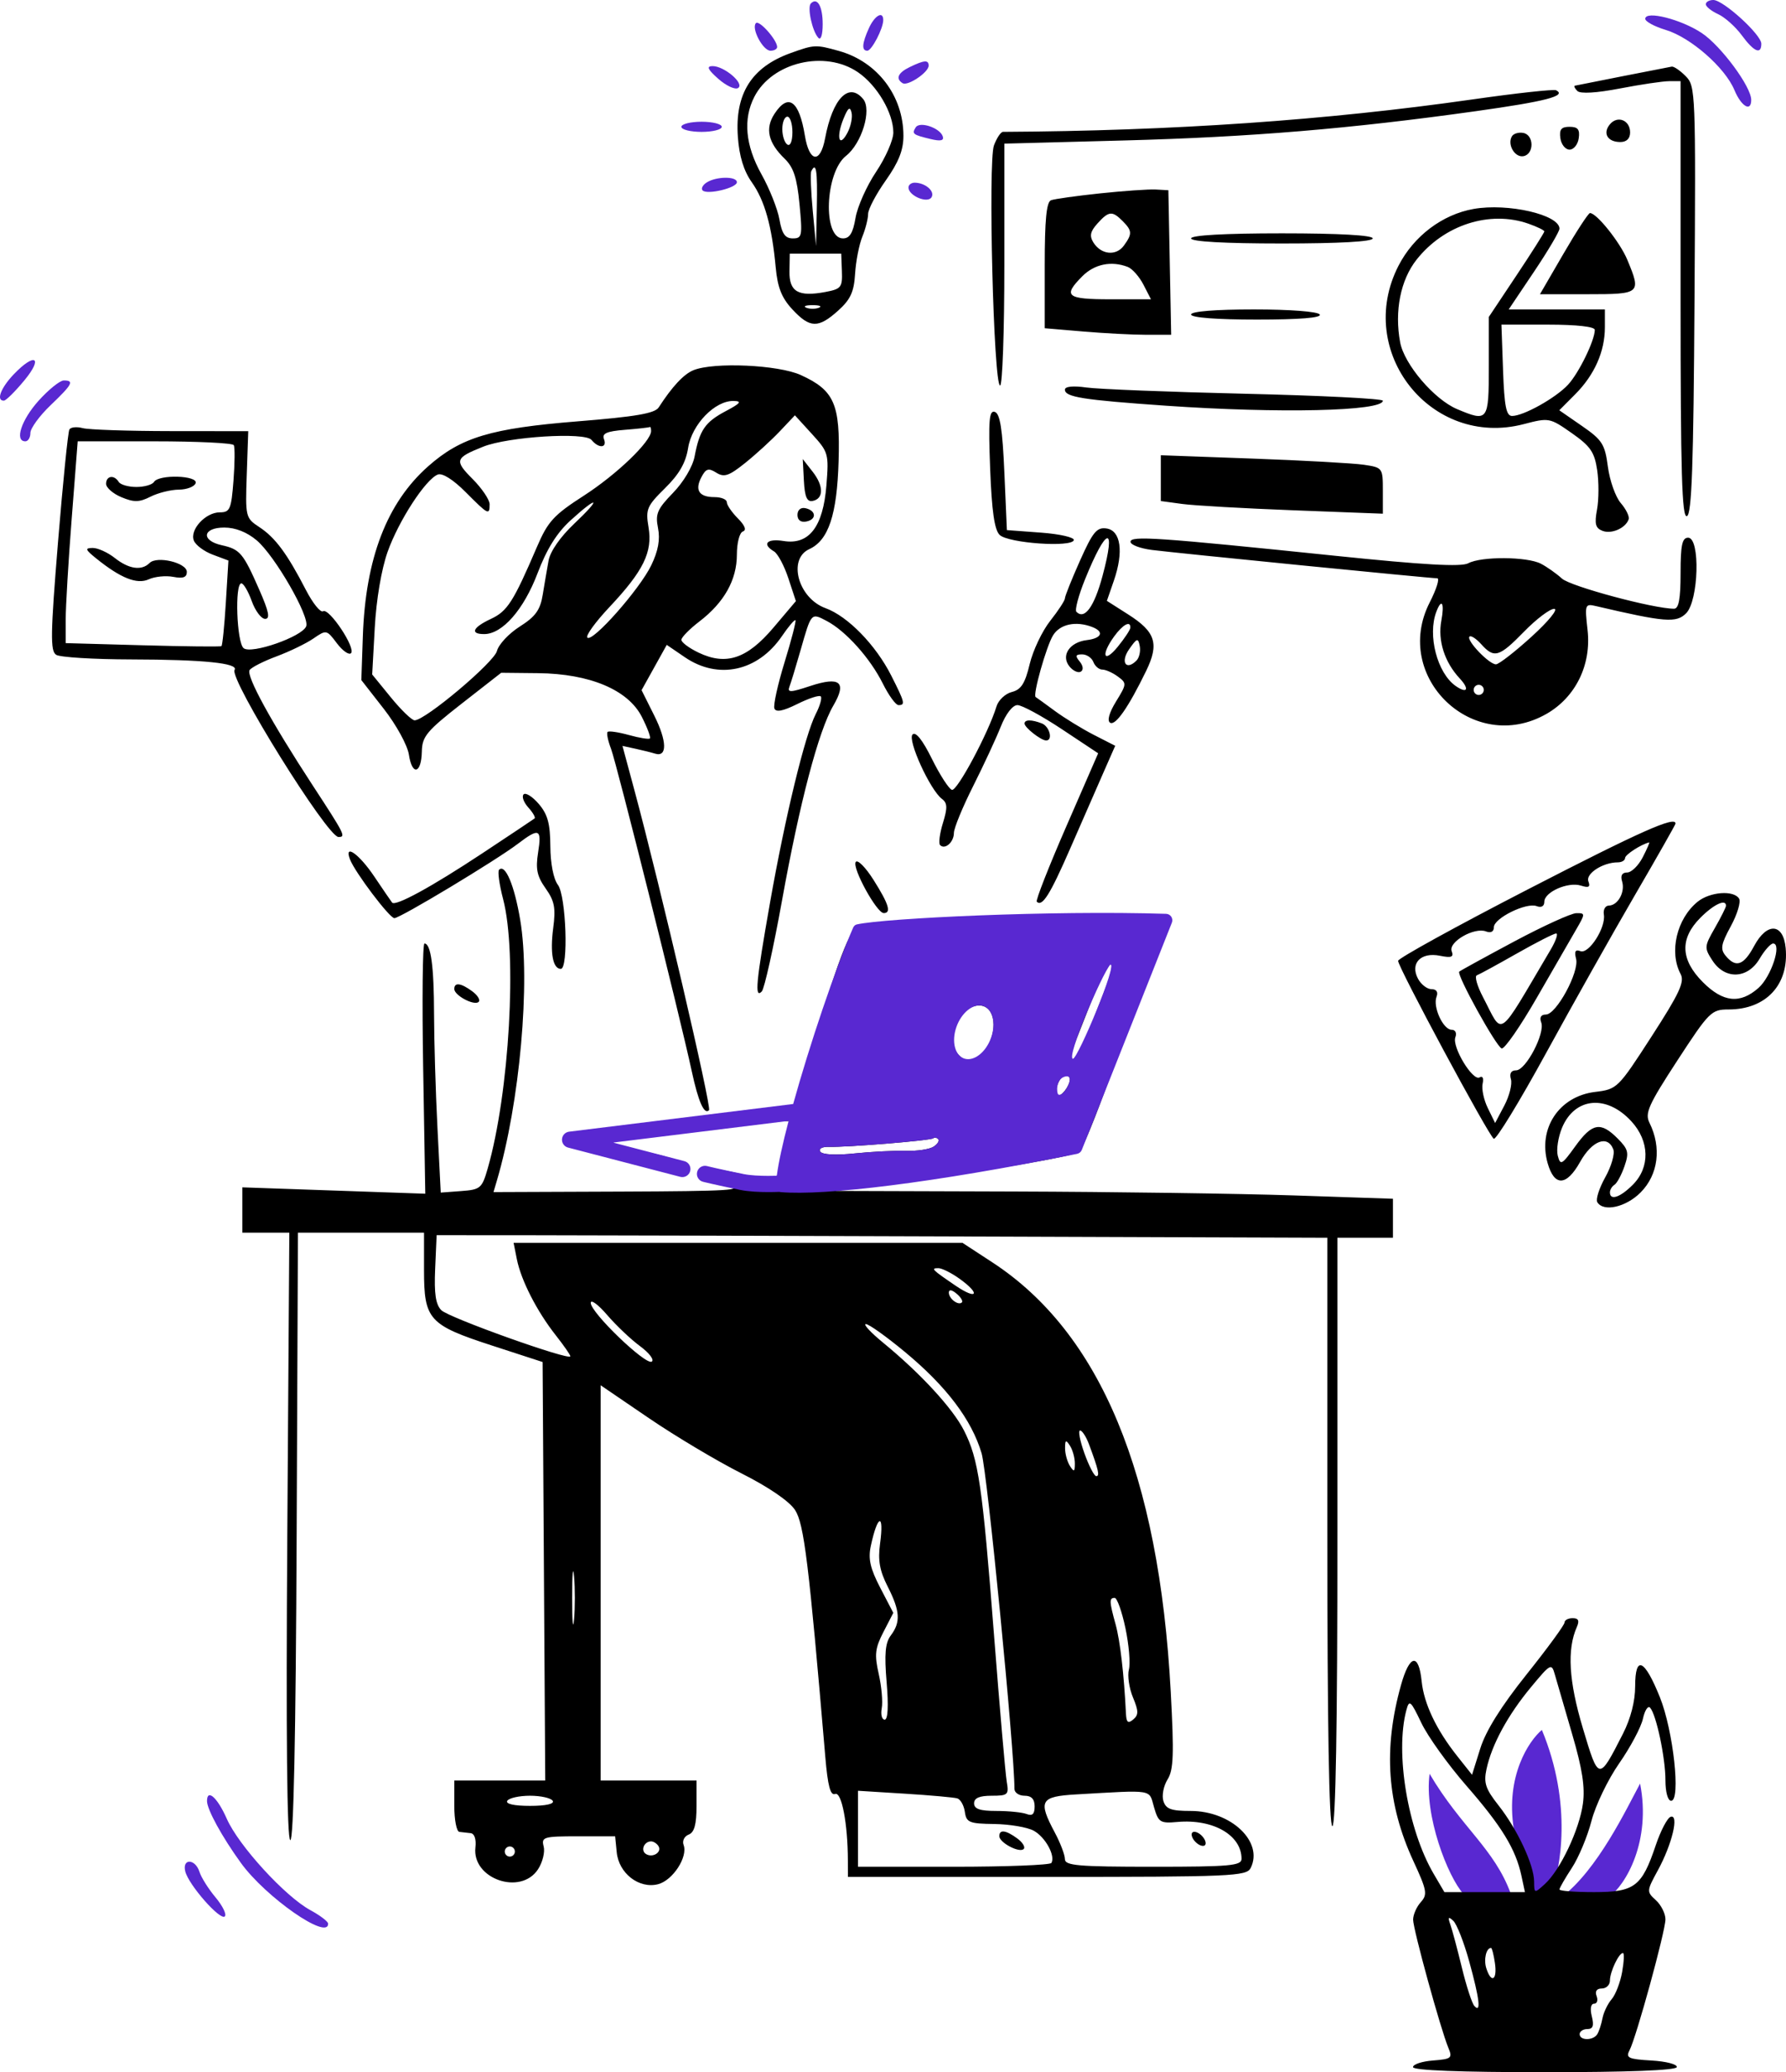 <svg width="551" height="639" viewBox="0 0 551 639" fill="none" xmlns="http://www.w3.org/2000/svg">
<path d="M441.045 546.989C439.313 559.824 446.658 578.743 451.529 584.09H466.14C461.068 570.052 450.786 563.534 441.045 546.989Z" fill="#5928D1"/>
<path d="M467.026 564.036C464.428 547.591 471.716 536.795 475.684 533.453C485.209 556.315 481.457 576.737 478.39 584.09H472.979L467.026 564.036Z" fill="#5928D1"/>
<path d="M505.984 549.998C509.447 567.646 501.655 581.249 496.243 585.093H481.632C492.888 576.67 501.835 557.685 505.984 549.998Z" fill="#5928D1"/>
<path fill-rule="evenodd" clip-rule="evenodd" d="M243.974 16.345C231.865 20.684 226.68 28.889 227.639 42.197C228.072 48.214 229.45 52.698 231.946 56.219C235.926 61.84 238.129 69.686 239.32 82.504C239.893 88.675 241.164 91.869 244.455 95.409C249.865 101.226 252.439 101.298 258.567 95.797C262.381 92.371 263.463 90.029 263.802 84.456C264.039 80.592 265.038 75.449 266.026 73.027C267.013 70.606 267.819 67.435 267.819 65.984C267.819 64.53 270.271 59.877 273.268 55.642C277.229 50.045 278.717 46.293 278.717 41.91C278.717 29.582 270.701 19.028 258.819 15.711C251.652 13.712 251.276 13.728 243.974 16.345ZM264.707 22.291C270.625 26.35 275.603 34.844 275.603 40.88C275.603 43.174 273.218 48.611 270.302 52.964C267.386 57.318 264.522 63.725 263.938 67.201C263.155 71.853 262.135 73.52 260.067 73.52C253.757 73.52 254.506 53.197 261.005 48.062C265.881 44.208 269.018 33.84 266.303 30.553C261.867 25.183 256.846 30.364 254.545 42.681C253.075 50.558 249.675 50.102 248.319 41.844C246.537 30.986 243.183 28.587 238.923 35.119C235.979 39.634 236.973 44.001 242.062 48.932C244.821 51.603 245.878 54.835 246.656 62.961C247.597 72.788 247.452 73.52 244.58 73.52C242.235 73.52 241.245 72.111 240.459 67.654C239.889 64.429 237.406 58.183 234.939 53.776C229.937 44.841 229.188 36.718 232.732 29.834C238.224 19.161 254.533 15.314 264.707 22.291ZM500.572 23.505C492.865 25.02 486.245 26.334 485.859 26.427C485.475 26.517 485.825 27.253 486.638 28.06C487.559 28.973 492.52 28.679 499.793 27.279C506.215 26.043 513.045 25.031 514.973 25.03L518.476 25.028V92.421C518.476 145.64 518.885 159.678 520.422 159.163C521.929 158.66 522.46 143.64 522.774 92.57C523.17 28.311 523.1 26.546 520.05 23.481C518.328 21.751 516.394 20.429 515.751 20.543C515.108 20.658 508.278 21.99 500.572 23.505ZM454.264 30.661C409.185 37.099 361.859 40.369 309.427 40.664C308.763 40.668 307.516 42.534 306.654 44.81C304.779 49.764 306.54 118.884 308.541 118.884C309.263 118.884 309.855 102.101 309.855 81.589V44.294L346.83 43.314C385.701 42.285 416.609 39.71 455.422 34.267C476.98 31.244 483.42 29.564 480.079 27.834C479.362 27.464 467.745 28.735 454.264 30.661ZM261.43 40.976C258.855 45.809 257.896 42.319 260.229 36.605C261.618 33.203 262.239 32.732 262.714 34.723C263.061 36.183 262.484 38.997 261.43 40.976ZM244.466 40.763C244.466 43.555 243.817 45.146 242.909 44.581C242.053 44.05 241.352 41.897 241.352 39.796C241.352 37.696 242.053 35.978 242.909 35.978C243.765 35.978 244.466 38.132 244.466 40.763ZM496.659 38.349C494.372 41.117 495.96 43.799 499.885 43.799C501.812 43.799 502.907 42.726 502.907 40.838C502.907 37.053 499.012 35.501 496.659 38.349ZM481.391 42.626C481.665 44.561 482.94 46.146 484.225 46.146C485.509 46.146 486.784 44.561 487.058 42.626C487.439 39.917 486.787 39.106 484.225 39.106C481.662 39.106 481.01 39.917 481.391 42.626ZM466.461 42.007C464.915 44.52 467.322 48.678 470.02 48.156C473.336 47.514 473.295 41.641 469.968 40.996C468.55 40.722 466.971 41.178 466.461 42.007ZM252.006 63.744L251.76 75.867L250.735 64.917C250.172 58.894 249.973 53.44 250.293 52.794C251.796 49.772 252.232 52.556 252.006 63.744ZM339.435 59.626C332.157 60.395 325.327 61.349 324.256 61.748C322.842 62.273 322.31 67.776 322.31 81.845V101.219L334.221 102.229C340.773 102.786 349.549 103.241 353.724 103.241H361.317L360.884 80.95L360.453 58.66L356.561 58.444C354.42 58.327 346.714 58.858 339.435 59.626ZM454.644 64.429C444.966 66.135 436.126 72.823 431.431 81.987C417.888 108.431 441.484 138.243 470.063 130.796C477.874 128.76 478.108 128.803 484.878 133.539C490.667 137.586 491.915 139.401 492.747 144.968C493.29 148.608 493.27 154.075 492.702 157.117C491.875 161.546 492.211 162.858 494.386 163.698C497.198 164.782 501.554 162.849 502.462 160.114C502.747 159.256 501.652 157.016 500.028 155.135C498.406 153.255 496.617 148.22 496.052 143.946C495.13 136.96 494.319 135.685 488.042 131.346L481.058 126.517L485.978 121.574C491.92 115.603 495.123 108.38 495.123 100.945V95.42H480.286H465.447L473.28 83.758C477.586 77.345 481.111 71.386 481.111 70.517C481.111 66.22 465.22 62.564 454.644 64.429ZM346.331 68.156C349.306 71.147 349.357 72.123 346.728 75.738C344.332 79.029 339.698 78.56 337.332 74.786C336.062 72.758 336.353 71.385 338.574 68.92C342.057 65.053 343.134 64.947 346.331 68.156ZM482.364 78.213L475.095 90.727H489.779C506.172 90.727 506.382 90.546 502.046 80.118C499.806 74.728 492.593 65.699 490.528 65.699C490.035 65.699 486.361 71.33 482.364 78.213ZM471.538 68.981C474.234 69.925 476.44 70.999 476.44 71.368C476.44 71.735 472.587 77.82 467.877 84.888L459.315 97.738V113.004C459.315 129.852 459.075 130.175 449.534 126.162C442.475 123.193 433.232 112.365 431.965 105.583C430.165 95.938 432.075 86.325 437.042 80.051C445.535 69.32 459.609 64.803 471.538 68.981ZM367.459 73.52C367.459 74.506 377.839 75.085 395.483 75.085C413.127 75.085 423.506 74.506 423.506 73.52C423.506 72.535 413.127 71.956 395.483 71.956C377.839 71.956 367.459 72.535 367.459 73.52ZM259.733 83.627C259.918 88.595 259.502 89.122 254.671 90.032C246.291 91.611 243.454 89.987 243.56 83.672L243.652 78.213H251.592H259.53L259.733 83.627ZM347.928 82.313C349.315 82.848 351.492 85.312 352.767 87.788L355.083 92.291H342.589C329 92.291 327.81 91.315 333.916 85.182C337.65 81.429 342.867 80.362 347.928 82.313ZM252.64 94.891C251.57 95.326 249.818 95.326 248.747 94.891C247.678 94.458 248.553 94.103 250.693 94.103C252.834 94.103 253.711 94.458 252.64 94.891ZM367.459 96.984C367.459 97.948 375.274 98.548 387.79 98.548C400.947 98.548 407.782 97.996 407.159 96.984C406.602 96.077 398.061 95.42 386.828 95.42C374.954 95.42 367.459 96.025 367.459 96.984ZM492.009 101.727C492.009 104.97 487.1 115.028 483.761 118.624C479.951 122.729 470.03 128.269 466.493 128.269C464.689 128.269 464.1 125.302 463.706 114.188L463.207 100.105L477.608 100.109C486.466 100.111 492.009 100.734 492.009 101.727ZM213.933 114.16C210.945 115.374 207.397 119.173 203.209 125.643C202.022 127.478 196.099 128.495 178.299 129.924C151.438 132.081 142.204 134.853 132.089 143.799C119.356 155.062 112.768 172.18 111.943 196.16L111.478 209.717L118.421 218.613C122.264 223.534 125.712 229.823 126.144 232.69C127.138 239.311 130.003 238.632 130.142 231.74C130.237 227.093 131.638 225.41 142.435 216.978L154.622 207.465L166.015 207.582C181.961 207.748 193.782 212.727 198.014 221.061C199.706 224.393 200.827 227.385 200.506 227.709C200.184 228.033 197.266 227.561 194.023 226.661C190.78 225.762 187.822 225.332 187.45 225.704C187.078 226.078 187.554 228.418 188.509 230.902C190.223 235.373 209.718 313.201 213.411 330.323C215.447 339.762 217.255 343.841 218.742 342.349C219.604 341.481 203.614 272.937 195.72 243.668L192.037 230.013L196.066 230.893C198.281 231.376 200.998 232.053 202.1 232.397C205.896 233.58 205.796 228.557 201.867 220.7L197.931 212.825L201.815 205.842L205.7 198.861L211.287 202.672C221.602 209.705 233.822 207.038 241.259 196.132C243.27 193.183 245.134 190.99 245.402 191.257C245.668 191.526 244.162 197.349 242.054 204.198C239.946 211.047 238.53 217.465 238.905 218.461C239.378 219.716 241.55 219.297 245.984 217.093C249.501 215.344 252.753 214.286 253.208 214.745C253.664 215.203 252.976 217.639 251.679 220.16C248.35 226.625 242.235 251.838 237.555 278.376C233.221 302.96 232.747 308.061 235.017 305.735C235.814 304.918 238.626 292.282 241.267 277.656C246.72 247.441 252.535 225.368 257.088 217.593C261.347 210.319 259.177 208.494 249.913 211.558C243.812 213.576 242.845 213.6 243.565 211.716C244.03 210.495 245.562 205.473 246.965 200.558C250.318 188.822 250.212 188.941 255.064 191.494C260.958 194.597 268.454 202.961 272.354 210.784C274.176 214.441 276.354 217.432 277.191 217.432C279.357 217.432 279.167 216.655 274.987 208.386C270.179 198.882 261.56 190.033 254.67 187.53C246.253 184.472 242.939 172.417 249.669 169.337C255.604 166.62 258.226 158.75 258.718 142.187C259.239 124.575 257.393 120.368 247.069 115.658C240.135 112.495 220.249 111.596 213.933 114.16ZM328.537 120.16C328.537 122.444 334.092 123.326 359.675 125.105C394.717 127.54 426.62 126.807 426.62 123.564C426.62 122.935 407.53 121.973 384.195 121.424C360.861 120.877 338.794 120.007 335.154 119.492C331.065 118.913 328.537 119.168 328.537 120.16ZM223.886 126.786C217.515 130.167 215.833 132.615 214.294 140.75C213.697 143.904 210.894 148.631 207.632 151.988C202.762 156.998 202.136 158.467 203.006 162.841C203.707 166.361 203.073 169.849 200.92 174.32C197.369 181.687 182.769 198.2 181.199 196.621C180.622 196.042 183.675 191.824 187.981 187.247C198.512 176.059 201.367 170.246 200.081 162.603C199.145 157.039 199.556 156.066 205.17 150.537C209.555 146.219 211.565 142.714 212.298 138.104C213.447 130.882 220.565 123.528 226.293 123.645C228.995 123.7 228.511 124.334 223.886 126.786ZM305.472 144.542C305.969 157.585 306.802 163.395 308.399 164.95C311.019 167.498 330.661 168.884 331.285 166.562C331.512 165.719 326.958 164.677 321.165 164.247L310.633 163.465L309.855 145.601C309.275 132.329 308.523 127.554 306.926 127.024C305.154 126.434 304.899 129.513 305.472 144.542ZM254.955 149.689C253.933 162.472 249.594 168.102 241.741 166.828C236.594 165.995 234.964 167.765 238.788 170.035C239.948 170.723 241.941 174.454 243.219 178.326L245.54 185.365L238.623 193.535C230.468 203.164 224.004 205.318 215.491 201.239C212.589 199.85 210.215 198.079 210.215 197.308C210.215 196.535 212.726 193.979 215.796 191.626C223.431 185.775 227.328 178.818 227.334 171.025C227.337 167.39 228.158 164.235 229.19 163.889C230.379 163.49 229.824 162.049 227.633 159.849C225.759 157.965 224.227 155.722 224.227 154.862C224.227 154.001 222.517 153.297 220.426 153.297C215.653 153.297 214.259 151.139 216.417 147.089C217.803 144.486 218.591 144.258 220.987 145.761C223.403 147.277 224.877 146.781 229.894 142.761C233.199 140.112 238.003 135.723 240.571 133.007L245.238 128.071L250.499 133.838C255.588 139.419 255.733 139.934 254.955 149.689ZM21.41 132.435C20.983 133.154 19.404 148.775 17.9 167.147C15.574 195.578 15.49 200.756 17.332 201.929C18.523 202.686 28.956 203.324 40.516 203.347C62.746 203.391 73.652 204.497 72.372 206.578C70.66 209.362 100.983 258.103 104.427 258.103C106.767 258.103 106.43 257.432 96.434 242.136C83.638 222.555 75.905 208.428 77.004 206.642C77.504 205.828 81.234 203.928 85.291 202.415C89.35 200.903 94.484 198.417 96.701 196.889C100.67 194.156 100.782 194.179 103.916 198.342C105.666 200.668 107.632 202.059 108.286 201.43C109.874 199.903 101.515 187.351 99.674 188.495C98.88 188.988 96.49 186.022 94.363 181.903C88.595 170.739 84.933 165.793 80.057 162.578C75.74 159.733 75.676 159.468 76.127 146.324L76.588 132.962L52.714 132.94C39.583 132.929 27.341 132.516 25.512 132.022C23.681 131.529 21.836 131.714 21.41 132.435ZM200.873 132.907C200.873 136.122 190.274 146.307 180.13 152.841C170.832 158.829 169.028 160.796 165.671 168.613C158.386 185.581 156.537 188.478 151.477 190.84C145.816 193.482 144.899 195.532 149.377 195.532C154.967 195.532 161.556 188.033 165.824 176.814C168.688 169.283 171.805 164.297 176.069 160.426C184.733 152.562 185.641 153.484 177.137 161.51C172.892 165.517 169.755 170.022 169.241 172.851C168.772 175.432 167.958 180.196 167.43 183.438C166.671 188.104 165.195 190.142 160.348 193.216C156.981 195.351 153.815 198.741 153.316 200.746C152.441 204.248 131.202 222.125 127.915 222.125C127.056 222.125 123.758 218.945 120.589 215.058L114.824 207.99L115.618 193.549C116.092 184.885 117.679 175.533 119.581 170.171C122.982 160.59 131.303 147.787 135.074 146.333C136.475 145.794 139.824 147.904 143.619 151.718C150.649 158.779 151.054 158.985 151.054 155.487C151.054 154.111 148.687 150.607 145.794 147.701C140.109 141.988 140.366 141.21 149.081 137.738C156.816 134.658 180.433 133.181 182.474 135.651C184.722 138.373 187.4 138.191 186.331 135.391C185.667 133.657 187.178 132.99 192.781 132.544C196.804 132.224 200.271 131.834 200.484 131.679C200.698 131.525 200.873 132.077 200.873 132.907ZM72.125 137.264C72.486 137.908 72.444 142.837 72.03 148.214C71.351 157.05 70.946 157.99 67.815 157.99C63.423 157.99 58.507 163.31 59.791 166.672C60.325 168.07 62.947 170.032 65.617 171.033L70.471 172.851L69.671 185.85C69.232 192.998 68.622 199.027 68.317 199.246C68.011 199.465 57.078 199.346 44.018 198.982L20.276 198.32L20.27 191.06C20.265 187.067 21.097 173.065 22.118 159.946L23.972 136.091H47.721C60.783 136.091 71.765 136.619 72.125 137.264ZM358.118 147.446V154.507L364.734 155.404C368.374 155.899 383.787 156.776 398.986 157.355L426.62 158.408V151.297C426.62 144.278 426.545 144.176 420.782 143.319C417.572 142.842 402.159 141.986 386.531 141.418L358.118 140.384V147.446ZM248.008 148.245C248.268 153.194 248.958 154.81 250.676 154.483C254.147 153.825 254.167 149.876 250.72 145.476L247.658 141.565L248.008 148.245ZM32.731 149.198C32.731 150.383 34.864 152.242 37.472 153.327C41.348 154.94 42.98 154.91 46.424 153.164C48.74 151.99 52.673 151.01 55.163 150.99C57.652 150.968 59.987 150.072 60.352 148.996C61.166 146.595 48.986 146.224 47.521 148.605C46.992 149.465 44.54 150.169 42.072 150.169C39.605 150.169 37.153 149.465 36.623 148.605C35.216 146.318 32.731 146.695 32.731 149.198ZM246.023 158.772C246.023 160.384 247.043 161.15 248.747 160.822C252.029 160.186 251.822 157.41 248.441 156.703C247.03 156.407 246.023 157.269 246.023 158.772ZM79.212 166.642C84.788 171.357 95.604 190.145 94.463 193.133C93.237 196.341 77.532 201.827 75.156 199.876C73.018 198.121 72.379 179.89 74.454 179.89C75.139 179.89 76.585 182.354 77.669 185.365C78.752 188.376 80.606 190.84 81.788 190.84C83.406 190.84 82.96 188.618 79.985 181.845C75.019 170.536 74.037 169.372 68.432 168.134C61.916 166.697 62.481 162.683 69.198 162.683C72.629 162.683 76.196 164.094 79.212 166.642ZM333.192 172.885C330.631 178.62 328.537 183.852 328.537 184.514C328.537 185.175 326.502 188.29 324.016 191.434C321.528 194.578 318.671 200.596 317.665 204.805C316.242 210.767 315.025 212.666 312.171 213.387C310.155 213.895 308.024 215.893 307.435 217.826C304.964 225.943 295.261 244.09 293.673 243.566C292.726 243.253 289.945 238.944 287.495 233.988C284.627 228.193 282.502 225.518 281.534 226.491C279.885 228.147 286.948 243.624 290.599 246.358C292.296 247.627 292.354 249.08 290.9 253.8C289.906 257.025 289.514 260.088 290.029 260.604C291.544 262.126 294.286 259.703 294.292 256.837C294.297 255.383 296.956 248.913 300.202 242.46C303.448 236.008 307.294 227.737 308.746 224.08C310.322 220.112 312.395 217.432 313.892 217.432C315.271 217.432 321.438 220.775 327.597 224.862L338.794 232.293L328.973 254.823C323.572 267.213 319.467 277.667 319.85 278.052C321.536 279.748 323.941 275.926 330.176 261.64C333.841 253.243 338.462 242.684 340.446 238.176L344.051 229.982L337.461 226.61C333.838 224.754 328.42 221.432 325.423 219.225C322.426 217.018 319.767 215.094 319.515 214.948C318.545 214.391 322.805 199.271 324.875 195.924C327.024 192.449 331.926 191.407 336.972 193.353C340.741 194.807 339.907 196.832 335.311 197.385C329.932 198.029 327.204 202.202 329.971 205.552C331.089 206.905 332.658 207.605 333.46 207.108C334.319 206.575 334.17 205.3 333.093 203.997C331.648 202.248 331.805 201.789 333.845 201.789C335.261 201.789 336.823 202.845 337.315 204.136C337.808 205.426 339.054 206.482 340.083 206.482C341.112 206.482 343.256 207.44 344.849 208.61C347.652 210.668 347.635 210.912 344.318 216.306C342.2 219.747 341.497 222.253 342.474 222.86C344.126 223.886 348.116 218.159 353.586 206.916C357.676 198.506 356.53 194.872 348.099 189.499L341.484 185.285L343.636 179.067C346.715 170.166 345.789 163.593 341.366 162.963C338.372 162.536 337.153 164.016 333.192 172.885ZM340.133 177.629C337.569 187.145 334.609 191.204 332.084 188.667C331.539 188.121 332.727 183.633 334.724 178.698C341.381 162.236 344.442 161.63 340.133 177.629ZM348.776 167.079C348.776 167.997 351.753 169.128 355.393 169.591C363.117 170.573 441.227 178.326 443.405 178.326C444.216 178.326 443.171 181.668 441.084 185.756C429.312 208.794 454.647 232.982 477.102 220.145C486.082 215.009 490.983 205.032 489.784 194.325C488.892 186.367 488.984 186.108 492.381 186.901C513.729 191.889 517.16 192.161 520.19 189.117C524.076 185.213 524.593 165.811 520.811 165.811C518.958 165.811 518.476 168.07 518.476 176.761C518.476 184.689 517.918 187.711 516.456 187.711C510.157 187.711 484.525 180.825 481.889 178.424C480.177 176.865 477.245 174.797 475.375 173.828C471.106 171.62 456.992 171.534 452.978 173.691C450.809 174.858 439.343 174.216 412.213 171.415C356.793 165.689 348.776 165.142 348.776 167.079ZM29.617 172.153C37.213 178.288 42.269 180.303 45.898 178.64C47.764 177.786 51.171 177.448 53.467 177.889C56.486 178.468 57.641 178.044 57.641 176.358C57.641 173.536 48.409 171.333 46.141 173.614C43.698 176.067 39.76 175.499 35.42 172.069C33.243 170.348 30.172 168.956 28.593 168.974C26.138 169.004 26.286 169.461 29.617 172.153ZM444.663 191.429C443.525 197.527 445.651 204.181 450.348 209.22C453.454 212.552 452.664 214.025 449.105 211.543C443.395 207.558 440.356 195.894 443.134 188.622C444.784 184.298 445.686 185.953 444.663 191.429ZM472.548 196.291C467.41 200.968 462.453 204.824 461.532 204.857C459.459 204.932 452.257 197.41 453.35 196.311C453.786 195.872 455.416 196.925 456.97 198.652C460.985 203.108 462.478 202.669 470.213 194.75C473.994 190.879 478.168 187.728 479.488 187.749C480.827 187.771 477.759 191.547 472.548 196.291ZM348.72 193.577C348.689 194.222 346.941 196.862 344.836 199.443C340.497 204.762 339.538 202.04 343.717 196.268C346.391 192.573 348.831 191.26 348.72 193.577ZM350.615 203.696C347.4 206.926 345.588 204.158 348.339 200.217C350.768 196.738 351.124 196.631 351.622 199.218C351.931 200.815 351.478 202.83 350.615 203.696ZM457.758 212.739C457.758 213.6 457.057 214.304 456.201 214.304C455.345 214.304 454.644 213.6 454.644 212.739C454.644 211.879 455.345 211.175 456.201 211.175C457.057 211.175 457.758 211.879 457.758 212.739ZM316.082 223.126C316.082 224.34 321.069 228.263 322.699 228.332C324.935 228.427 323.849 224.018 321.404 223.074C318.217 221.845 316.082 221.867 316.082 223.126ZM161.542 244.957C160.907 245.595 161.553 247.41 162.976 248.991C164.401 250.571 165.277 252.098 164.927 252.382C164.575 252.667 157.281 257.53 148.718 263.19C133.086 273.522 121.984 279.579 120.967 278.327C120.666 277.958 118.172 274.313 115.423 270.226C110.774 263.315 106.061 260.005 107.965 264.987C109.488 268.976 120.181 283.131 121.671 283.131C123.449 283.131 153.037 265.322 159.763 260.204C166.356 255.189 167.178 255.544 166.009 262.897C165.201 267.969 165.671 270.206 168.33 273.958C171.078 277.836 171.491 279.982 170.673 286.172C169.655 293.885 170.564 298.774 173.016 298.774C175.436 298.774 174.656 276.239 172.121 272.871C170.751 271.052 169.815 266.267 169.786 260.928C169.747 253.979 168.962 251.115 166.216 247.909C164.281 245.648 162.177 244.32 161.542 244.957ZM471.419 274.226C449.391 285.576 431.352 295.506 431.33 296.291C431.278 298.195 459.224 350.153 460.84 351.156C461.533 351.588 468.79 339.713 476.963 324.77C485.137 309.827 497.47 287.907 504.372 276.057C511.272 264.208 516.919 254.266 516.919 253.962C516.919 251.539 506.069 256.371 471.419 274.226ZM506.799 264.36C505.471 266.941 503.304 269.053 501.984 269.053C500.413 269.053 499.876 269.999 500.432 271.79C501.439 275.045 499.163 279.206 496.346 279.255C495.246 279.275 494.553 280.517 494.807 282.017C495.485 286.011 490.17 294.308 487.575 293.306C486.02 292.707 485.641 293.374 486.238 295.665C487.285 299.689 480.147 312.852 476.92 312.852C475.414 312.852 474.889 313.74 475.481 315.289C476.745 318.597 470.739 330.059 467.74 330.059C466.179 330.059 465.615 331.021 466.137 332.796C466.579 334.303 465.663 337.957 464.1 340.918L461.261 346.302L459.006 341.7C457.765 339.169 457.045 335.782 457.404 334.176C457.784 332.477 457.398 331.662 456.484 332.23C454.381 333.536 447.875 322.782 448.994 319.852C449.494 318.543 448.994 317.545 447.839 317.545C445.233 317.545 441.993 310.493 443.176 307.396C443.746 305.903 443.176 305.031 441.632 305.031C440.286 305.031 438.41 303.577 437.465 301.802C434.946 297.075 438.317 293.538 444.211 294.722C447.803 295.443 448.56 295.149 447.856 293.305C446.774 290.472 454.84 285.832 458.438 287.22C459.942 287.8 460.871 287.309 460.871 285.934C460.871 283.144 470.901 278.202 474.077 279.427C475.518 279.982 476.44 279.455 476.44 278.075C476.44 275.058 483.778 271.828 487.752 273.095C490.15 273.86 490.706 273.537 490.032 271.774C489.129 269.408 494.522 265.924 499.088 265.924C500.332 265.924 501.35 265.328 501.35 264.599C501.35 263.567 506.22 260.405 508.786 259.773C509.021 259.714 508.127 261.779 506.799 264.36ZM263.991 265.821C262.854 267.668 270.486 281.567 272.638 281.567C275.054 281.567 274.208 278.804 269.518 271.372C267.027 267.426 264.54 264.928 263.991 265.821ZM153.97 268.208C153.481 268.701 154.044 272.787 155.224 277.29C159.609 294.015 157.146 337.024 150.474 360.28C148.707 366.439 148.231 366.845 142.285 367.288L135.974 367.757L134.957 347.735C134.398 336.723 133.928 321.025 133.912 312.852C133.886 297.987 132.935 290.952 130.954 290.952C130.374 290.952 130.193 308.312 130.553 329.53L131.205 368.106L102.987 367.124L74.767 366.142V373.128V380.115H82.016H89.264L88.632 473.58C88.216 535.116 88.533 567.177 89.557 567.435C90.578 567.692 91.252 535.559 91.516 473.971L91.917 380.115H111.366H130.814V391.673C130.814 406.948 132.295 408.588 151.832 414.94L167.401 420.004L167.807 484.529L168.213 549.055H154.184H140.155V556.876C140.155 561.178 140.856 564.785 141.712 564.893C142.569 565.001 144.146 565.179 145.215 565.292C146.377 565.413 146.965 567.186 146.674 569.691C145.548 579.369 160.638 584.631 165.989 576.427C167.393 574.274 168.174 571.106 167.728 569.387C166.968 566.473 167.684 566.262 178.346 566.262H189.778L190.267 571.191C190.909 577.689 197.142 582.513 202.988 581.038C207.549 579.888 212.301 572.596 210.892 568.909C210.422 567.676 211.127 566.245 212.461 565.73C214.211 565.056 214.885 562.608 214.885 556.925V549.055H200.095H185.305V488.115V427.174L200.154 437.29C208.323 442.854 221.17 450.518 228.706 454.32C237.15 458.583 243.508 462.924 245.279 465.639C248.055 469.897 249.534 481.948 254.612 541.738C255.375 550.723 256.18 553.768 257.64 553.205C259.649 552.431 261.548 562.314 261.578 573.692L261.592 578.776H323.034C379.99 578.776 384.575 578.576 385.843 576.039C389.869 567.978 379.838 558.441 367.334 558.441C361.309 558.441 359.7 557.856 358.918 555.384C358.387 553.703 358.965 550.71 360.201 548.736C362.057 545.772 362.228 541.048 361.183 521.681C357.557 454.521 339.469 411.02 306.11 389.244L296.917 383.244H227.683H158.449L159.456 388.306C160.75 394.8 165.637 404.363 171.416 411.699C173.918 414.876 175.964 417.815 175.964 418.233C175.964 419.73 138.469 406.354 136.157 404.031C134.411 402.276 133.912 398.947 134.25 391.276L134.706 380.897L164.676 380.916C181.16 380.927 242.987 381.102 302.07 381.307L409.495 381.679V472.406C409.495 531.848 410.032 563.133 411.051 563.133C412.071 563.133 412.608 531.848 412.608 472.406V381.679H421.171H429.734V375.669V369.661L399.124 368.63C382.29 368.064 343.581 367.521 313.107 367.424L257.699 367.249L279.496 364.383C304.968 361.034 330.715 356.636 332.948 355.248C333.809 354.715 338.076 344.298 342.432 332.102C346.788 319.905 352.778 304.147 355.743 297.083C358.708 290.018 360.764 283.638 360.313 282.903C358.834 280.5 277.66 282.688 265.333 285.465C262.104 286.191 258.823 294.868 248.182 330.841C246.655 336.003 245.274 340.439 245.114 340.7C244.953 340.96 233.006 342.553 218.566 344.239C182.228 348.48 175.964 349.589 175.964 351.779C175.964 353.912 208.001 362.527 209.676 360.842C211.712 358.796 207.995 356.88 198.487 355.078C192.873 354.012 188.627 352.792 189.052 352.365C189.921 351.492 233.616 345.822 240.037 345.748L244.17 345.701L241.839 354.696C240.558 359.642 239.392 363.814 239.249 363.966C239.104 364.117 234.44 363.262 228.882 362.065C216.325 359.362 216.041 359.353 216.816 361.688C217.165 362.738 220.551 364.429 224.34 365.445C230.172 367.01 225.161 367.318 191.739 367.448L152.248 367.601L153.288 364.081C160.362 340.142 163.709 302.775 160.49 283.66C158.687 272.954 155.877 266.293 153.97 268.208ZM523.718 278.082C517.278 283.323 514.875 293.576 518.491 300.368C519.776 302.778 518.133 306.307 509.539 319.595C499.142 335.676 498.931 335.883 492.06 336.723C480.994 338.076 474.41 347.991 477.468 358.702C479.537 365.948 483.284 365.797 487.477 358.301C491.162 351.714 495.988 349.892 497.723 354.433C498.241 355.792 497.126 359.662 495.242 363.029C493.359 366.397 492.252 369.858 492.783 370.723C494.69 373.824 501.616 372.267 506.141 367.721C511.607 362.229 512.669 353.861 508.871 346.216C507.413 343.281 508.579 340.682 517.465 327.054C527.317 311.945 527.979 311.288 533.308 311.288C544.86 311.288 551.969 303.617 550.893 292.312C550.166 284.666 545.125 284.335 541.19 291.677C537.957 297.71 535.536 298.553 532.388 294.741C530.677 292.671 530.934 291.198 533.987 285.585C535.986 281.906 537.127 278.088 536.52 277.102C534.879 274.434 527.507 274.998 523.718 278.082ZM532.488 279.302C532.488 279.776 530.948 282.854 529.064 286.141C525.779 291.875 525.749 292.282 528.321 296.227C532.195 302.166 539.185 301.886 542.855 295.645C544.373 293.064 546.25 290.952 547.03 290.952C549.803 290.952 546.434 301.181 542.522 304.64C536.838 309.666 531.571 309.115 525.326 302.841C518.431 295.913 518.188 289.437 524.583 283.011C528.712 278.862 532.488 277.091 532.488 279.302ZM467.099 290.349C458.108 295.152 450.498 299.327 450.188 299.626C449.282 300.496 461.575 322.733 463.277 323.304C464.127 323.589 468.98 316.601 474.061 307.777C479.143 298.953 484.628 289.446 486.252 286.651C489.107 281.733 489.108 281.567 486.325 281.59C484.741 281.604 476.09 285.545 467.099 290.349ZM478.357 292.908C461.577 321.26 463.903 319.638 457.501 307.443C455.713 304.037 454.865 301.031 455.615 300.76C456.366 300.49 461.883 297.483 467.877 294.079C473.871 290.674 479.358 287.874 480.071 287.857C480.782 287.838 480.01 290.112 478.357 292.908ZM340.794 305.422C338.998 309.938 336.406 316.625 335.032 320.282C333.659 323.939 331.987 326.93 331.315 326.93C329.516 326.93 329.605 326.616 335.707 311.299C338.794 303.549 341.936 297.209 342.689 297.209C343.444 297.209 342.591 300.906 340.794 305.422ZM140.155 304.976C140.155 306.984 146.369 310.258 147.681 308.94C148.25 308.37 147.354 306.905 145.693 305.684C142.178 303.102 140.155 302.842 140.155 304.976ZM306.465 314.909C307.096 320.437 302.993 326.93 298.871 326.93C295.483 326.93 292.603 321.438 293.948 317.545C296.878 309.066 305.589 307.232 306.465 314.909ZM330.071 332.796C330.027 334.938 327.164 338.587 326.25 337.667C325.023 336.435 326.977 331.623 328.704 331.623C329.468 331.623 330.083 332.152 330.071 332.796ZM503.296 345.781C508.924 351.91 509.114 359.942 503.755 365.325C499.843 369.258 496.68 370.315 496.68 367.693C496.68 366.883 497.312 365.829 498.084 365.35C498.854 364.87 500.237 362.314 501.156 359.67C502.622 355.442 502.367 354.402 499.044 351.064C493.799 345.794 491.179 346.285 485.97 353.51C481.846 359.229 481.394 359.472 480.592 356.392C480.111 354.543 480.7 350.666 481.902 347.777C485.816 338.365 495.643 337.448 503.296 345.781ZM288.013 353.604C286.754 354.417 282.921 354.993 279.496 354.887C276.07 354.78 268.935 355.142 263.64 355.689C257.771 356.298 253.636 356.072 253.046 355.115C252.499 354.227 253.641 353.591 255.668 353.652C261.272 353.825 287.204 351.7 287.929 351.012C288.286 350.673 288.966 350.784 289.441 351.261C289.916 351.738 289.273 352.792 288.013 353.604ZM295.992 394.3C302.673 399.08 301.493 401.025 294.716 396.404C287.47 391.464 287.082 391.065 289.505 391.065C290.585 391.065 293.504 392.521 295.992 394.3ZM296.763 401.613C295.682 402.697 292.729 400.493 292.729 398.603C292.729 397.564 293.623 397.683 295.102 398.917C296.406 400.006 297.154 401.219 296.763 401.613ZM197.467 415.12C200.304 417.208 201.924 419.351 201.071 419.882C199.173 421.06 182.168 404.685 182.25 401.76C182.281 400.608 184.559 402.29 187.31 405.495C190.059 408.7 194.63 413.03 197.467 415.12ZM279.217 416.93C291.974 427.503 299.76 437.799 302.835 448.16C304.596 454.101 312.968 539.58 312.968 551.633C312.968 552.795 314.37 553.748 316.082 553.748C318.21 553.748 319.196 554.791 319.196 557.044C319.196 559.406 318.498 560.071 316.733 559.39C315.378 558.868 311.175 558.441 307.392 558.441C302.316 558.441 300.513 557.826 300.513 556.094C300.513 554.458 302.153 553.748 305.924 553.748C310.966 553.748 311.284 553.457 310.594 549.446C310.186 547.081 308.429 526.843 306.686 504.474C303.06 457.907 301.899 449.981 297.392 441.106C293.934 434.296 283.995 423.508 272.49 414.077C268.636 410.917 266.223 408.319 267.126 408.303C268.031 408.286 273.47 412.168 279.217 416.93ZM335.987 445.423C338.915 453.296 339.346 455.2 338.207 455.2C337.584 455.2 335.942 452.032 334.556 448.16C333.17 444.289 332.565 441.121 333.212 441.121C333.859 441.121 335.107 443.058 335.987 445.423ZM331.603 451.289C331.603 453.879 331.344 454.014 330.094 452.071C329.264 450.781 328.585 448.317 328.585 446.596C328.585 444.006 328.844 443.871 330.094 445.814C330.924 447.104 331.603 449.568 331.603 451.289ZM271.507 476.037C270.808 481.166 271.38 484.361 273.874 489.272C277.704 496.815 277.915 500.211 274.816 504.327C273.102 506.601 272.799 510.028 273.537 518.796C274.152 526.115 273.934 530.284 272.933 530.284C272.071 530.284 271.663 528.701 272.029 526.764C272.393 524.828 271.974 520.077 271.098 516.206C269.743 510.23 269.963 508.275 272.547 503.261L275.594 497.358L271.571 489.629C268.471 483.674 267.8 480.719 268.646 476.761C270.746 466.919 272.823 466.393 271.507 476.037ZM177.103 499.39C176.776 503.046 176.507 500.055 176.507 492.742C176.507 485.429 176.776 482.438 177.103 486.094C177.432 489.749 177.432 495.734 177.103 499.39ZM347.206 502.062C348.288 507.188 348.77 512.929 348.278 514.821C347.786 516.714 348.344 520.573 349.519 523.398C351.286 527.648 351.299 528.829 349.599 530.248C348.001 531.579 347.503 531.165 347.368 528.387C346.777 516.361 345.568 505.944 344.17 500.892C342.211 493.802 342.175 492.742 343.893 492.742C344.632 492.742 346.124 496.936 347.206 502.062ZM482.668 500.347C482.668 501.09 477.398 508.292 470.957 516.351C463.138 526.136 458.399 533.708 456.694 539.144L454.139 547.284L449.567 541.522C443.107 533.384 439.299 525.369 438.591 518.424C437.691 509.623 434.875 510.152 432.223 519.62C426.707 539.324 427.905 556.312 436.056 573.928C440.23 582.953 440.455 584.201 438.325 586.566C437.025 588.01 435.961 590.438 435.961 591.963C435.961 594.929 444.446 625.766 446.836 631.484C448.159 634.65 447.791 634.953 442.089 635.394C438.689 635.657 435.919 636.575 435.933 637.436C435.952 638.438 450.51 639 476.44 639C502.129 639 517.061 638.429 517.308 637.436C517.521 636.575 514.014 635.659 509.513 635.398C502.378 634.986 501.506 634.584 502.717 632.269C504.825 628.239 513.805 595.506 513.805 591.852C513.805 590.089 512.477 587.439 510.853 585.962C507.962 583.334 507.976 583.145 511.478 576.725C515.863 568.69 518.09 559.353 515.406 560.251C514.392 560.59 512.323 564.548 510.808 569.043C506.516 581.786 504.293 583.469 491.768 583.469C485.906 583.469 481.111 583.101 481.111 582.654C481.111 582.205 482.831 579.212 484.934 576.006C487.038 572.797 489.765 566.262 490.998 561.483C492.23 556.704 496.069 548.731 499.532 543.766C502.993 538.801 506.29 532.61 506.858 530.01C507.428 527.409 508.428 525.879 509.08 526.61C510.989 528.743 513.805 542.071 513.805 548.966C513.805 552.645 514.545 555.312 515.567 555.312C518.599 555.312 516.243 533.682 512.088 523.361C507.322 511.522 504.464 510.277 504.464 520.038C504.464 524.603 503.077 529.974 500.696 534.637C493.197 549.323 493.231 549.327 488.305 532.856C483.982 518.396 483.404 508.653 486.462 501.736C487.335 499.761 486.975 498.999 485.17 498.999C483.793 498.999 482.668 499.606 482.668 500.347ZM485.015 534.702C488.166 545.46 489.04 551.1 488.344 556.201C487.251 564.214 481.352 576.667 476.608 580.974C473.358 583.926 473.326 583.918 473.292 580.192C473.245 575.056 468.111 564.085 462.308 556.723C458.295 551.633 457.686 549.798 458.601 545.543C460.221 538.005 465.157 528.906 472.299 520.298C478.396 512.949 478.676 512.8 479.689 516.387C480.268 518.438 482.666 526.68 485.015 534.702ZM452.366 550.619C463.274 563.115 467.608 570.193 469.367 578.385L470.46 583.469H458.035H445.611L442.312 577.852C434.314 564.233 430.36 540.566 433.875 527.37C434.77 524.008 435.189 524.363 438.493 531.28C440.492 535.465 446.735 544.167 452.366 550.619ZM295.332 554.566C296.336 554.871 297.387 556.748 297.667 558.736C298.128 561.996 299.019 562.362 306.741 562.467C311.45 562.53 316.92 563.456 318.894 564.524C322.481 566.464 325.669 572.258 324.371 574.474C323.993 575.12 310.414 575.648 294.194 575.648H264.705V563.933V552.218L279.106 553.114C287.028 553.607 294.329 554.261 295.332 554.566ZM356.022 557.267C357.38 561.967 357.926 562.312 363.251 561.838C374.253 560.857 383.028 565.899 383.028 573.198C383.028 575.328 379.47 575.648 355.782 575.648C332.573 575.648 328.537 575.299 328.537 573.295C328.537 572.001 327.136 568.317 325.423 565.106C320.186 555.287 320.922 553.976 332.04 553.341C356.277 551.958 354.4 551.652 356.022 557.267ZM170.514 555.312C171.108 556.277 168.424 556.876 163.509 556.876C158.593 556.876 155.909 556.277 156.503 555.312C157.032 554.452 160.185 553.748 163.509 553.748C166.832 553.748 169.985 554.452 170.514 555.312ZM308.298 566.207C308.298 568.216 314.511 571.49 315.824 570.171C316.392 569.602 315.497 568.136 313.836 566.916C310.32 564.333 308.298 564.074 308.298 566.207ZM367.752 566.361C368.125 567.488 369.352 568.721 370.476 569.098C371.644 569.489 372.228 568.902 371.838 567.729C371.463 566.6 370.236 565.367 369.114 564.992C367.946 564.601 367.362 565.187 367.752 566.361ZM203.142 569.283C204.294 571.155 201.365 573.009 199.292 571.721C197.55 570.64 198.694 567.826 200.873 567.826C201.629 567.826 202.65 568.482 203.142 569.283ZM158.838 570.955C158.838 571.815 158.137 572.519 157.281 572.519C156.425 572.519 155.724 571.815 155.724 570.955C155.724 570.094 156.425 569.391 157.281 569.391C158.137 569.391 158.838 570.094 158.838 570.955ZM453.257 604.801C456.467 616.432 456.992 620.947 454.859 618.586C454.119 617.77 452.388 612.456 451.009 606.779C449.629 601.104 448.029 595.121 447.451 593.483C446.628 591.151 446.824 590.899 448.357 592.321C449.433 593.319 451.638 598.935 453.257 604.801ZM461.203 605.368C461.972 610.626 460.06 611.758 458.541 606.947C457.681 604.228 458.513 600.676 460.009 600.676C460.289 600.676 460.826 602.787 461.203 605.368ZM500.446 608.106C499.87 611.333 498.415 615.108 497.212 616.495C496.01 617.883 494.737 620.525 494.385 622.367C494.031 624.208 493.31 626.417 492.784 627.274C491.537 629.3 487.338 629.295 487.338 627.268C487.338 626.408 488.403 625.704 489.703 625.704C491.448 625.704 491.813 624.679 491.092 621.793C490.502 619.434 490.78 617.883 491.791 617.883C492.714 617.883 493.064 616.827 492.572 615.536C492.004 614.05 492.593 613.19 494.178 613.19C495.554 613.19 496.68 612.087 496.68 610.74C496.68 608.059 499.429 602.24 500.696 602.24C501.134 602.24 501.02 604.88 500.446 608.106Z" fill="black"/>
<path d="M530.045 4.36C527.963 3.405 526.26 2.035 526.26 1.312C526.26 0.591 527.309 0 528.591 0C531.648 0 543.386 10.692 543.386 13.478C543.386 16.971 541.111 15.987 537.343 10.867C535.411 8.241 532.126 5.312 530.045 4.36Z" fill="#5928D1"/>
<path d="M513.902 9.229C510.423 8.183 507.578 6.642 507.578 5.805C507.578 3.163 518.619 5.936 525.005 10.182C530.948 14.135 540.272 26.732 540.272 30.81C540.272 34.653 537.2 32.851 535.081 27.766C532.193 20.831 521.575 11.54 513.902 9.229Z" fill="#5928D1"/>
<path d="M252.451 11.654C250.574 9.597 248.984 2.24 250.161 1.057C252.157 -0.95 253.807 1.94 253.807 7.444C253.807 10.773 253.244 12.522 252.451 11.654Z" fill="#5928D1"/>
<path d="M267.568 15.643C265.77 15.643 265.932 13.389 268.07 8.677C269.848 4.757 272.49 3.266 272.49 6.183C272.49 8.793 268.926 15.643 267.568 15.643Z" fill="#5928D1"/>
<path d="M237.711 15.643C235.352 15.643 231.681 8.674 233.224 7.125C234.228 6.115 239.696 12.258 239.761 14.469C239.78 15.115 238.857 15.643 237.711 15.643Z" fill="#5928D1"/>
<path d="M278.463 25.652C276.221 24.26 277.026 22.442 280.663 20.68C285.139 18.511 286.502 18.41 286.502 20.246C286.502 22.302 280.051 26.639 278.463 25.652Z" fill="#5928D1"/>
<path d="M227.706 27.148C226.772 27.727 224.032 26.453 221.614 24.318C218.36 21.441 217.882 20.421 219.772 20.385C223.381 20.315 229.841 25.821 227.706 27.148Z" fill="#5928D1"/>
<path d="M216.442 40.671C213.017 40.671 210.215 39.967 210.215 39.106C210.215 38.246 213.017 37.542 216.442 37.542C219.867 37.542 222.67 38.246 222.67 39.106C222.67 39.967 219.867 40.671 216.442 40.671Z" fill="#5928D1"/>
<path d="M287.043 42.865C281.602 41.551 281.267 41.287 282.503 39.28C283.709 37.32 289.975 39.407 290.855 42.061C291.294 43.382 290.165 43.619 287.043 42.865Z" fill="#5928D1"/>
<path d="M216.764 58.724C216.209 58.165 216.785 57.053 218.044 56.252C221.009 54.369 227.34 54.327 227.34 56.19C227.34 57.946 218.178 60.143 216.764 58.724Z" fill="#5928D1"/>
<path d="M287.384 60.836C286.15 62.844 280.274 60.354 280.274 57.823C280.274 56.992 281.151 56.324 282.22 56.337C285.51 56.377 288.516 58.996 287.384 60.836Z" fill="#5928D1"/>
<path d="M1.204 123.548C-1.26 123.608 0.211 119.653 4.22 115.45C10.75 108.602 13.454 110.111 7.519 117.291C4.689 120.717 1.847 123.533 1.204 123.548Z" fill="#5928D1"/>
<path d="M7.821 136.091C4.422 136.091 6.566 129.507 11.894 123.581C14.991 120.137 18.494 117.319 19.678 117.319C22.987 117.319 22.347 118.518 15.605 124.961C12.18 128.235 9.378 132.078 9.378 133.502C9.378 134.925 8.677 136.091 7.821 136.091Z" fill="#5928D1"/>
<path d="M74.337 574.495C68.475 566.398 63.868 557.992 63.868 555.39C63.868 551.442 67.09 554.32 69.956 560.832C73.607 569.125 87.984 584.833 95.791 589.056C98.784 590.677 101.234 592.545 101.234 593.209C101.234 598.459 81.997 585.072 74.337 574.495Z" fill="#5928D1"/>
<path d="M69.356 590.965C67.962 592.334 58.261 581.329 57.171 577.141C56.098 573.02 60.233 573.095 61.536 577.22C62.081 578.945 64.317 582.494 66.506 585.108C68.693 587.721 69.976 590.356 69.356 590.965Z" fill="#5928D1"/>
<path fill-rule="evenodd" clip-rule="evenodd" d="M240.436 367.539C240.351 367.542 240.263 367.546 240.17 367.549C239.352 367.578 238.211 367.606 236.915 367.603C234.37 367.598 231.053 367.474 228.417 366.943C224.691 366.193 221.819 365.566 219.874 365.125C218.901 364.904 218.161 364.731 217.661 364.611C217.411 364.552 217.221 364.506 217.093 364.474L216.947 364.439L216.909 364.429L216.898 364.426L216.895 364.426L216.894 364.425L216.894 364.425C216.894 364.425 216.894 364.425 217.5 362L216.894 364.425C215.554 364.09 214.74 362.733 215.075 361.394C215.41 360.054 216.767 359.24 218.106 359.575L218.106 359.575L218.106 359.575L218.108 359.575L218.115 359.577L218.147 359.585L218.28 359.617C218.399 359.646 218.58 359.69 218.821 359.748C219.303 359.863 220.025 360.032 220.979 360.248C222.886 360.681 225.719 361.3 229.404 362.042C231.532 362.47 234.439 362.598 236.926 362.603C237.977 362.605 238.922 362.586 239.656 362.563C240.155 358.558 241.473 352.599 243.296 345.648L189.161 352.335L211.141 358.062C212.477 358.41 213.278 359.776 212.93 361.112C212.582 362.448 211.217 363.249 209.881 362.901L175.246 353.876C174.085 353.574 173.303 352.489 173.382 351.292C173.461 350.095 174.38 349.123 175.57 348.976L244.706 340.436C249.816 322.057 257.598 298.965 263.208 286.045C263.427 285.542 263.82 285.175 264.357 285.056C273.038 283.128 324.518 280.683 359.76 281.798C361.139 281.841 362.043 283.241 361.535 284.524L333.754 354.589C333.504 355.218 332.948 355.679 332.285 355.813C287.691 364.816 254.429 368.78 240.806 367.608C240.678 367.597 240.554 367.574 240.436 367.539ZM279.496 354.887C282.921 354.993 286.754 354.417 288.013 353.604C289.273 352.792 289.916 351.738 289.441 351.261C288.966 350.784 288.286 350.673 287.929 351.012C287.204 351.7 261.272 353.825 255.668 353.653C253.641 353.591 252.499 354.227 253.046 355.115C253.636 356.072 257.771 356.298 263.64 355.689C268.935 355.142 276.07 354.78 279.496 354.887ZM342.5 297.5C339.915 300.548 328.932 325.992 331 326.5C332.5 326.5 345.085 296.484 342.5 297.5ZM326.5 337.5C325.963 337.15 325.628 332.802 328.5 332C332.26 330.95 328.111 338.55 326.5 337.5ZM297.582 326.458C300.544 327.344 304.213 324.423 305.778 319.933C307.343 315.443 306.21 311.085 303.248 310.199C300.286 309.313 296.617 312.234 295.052 316.724C293.487 321.214 294.62 325.572 297.582 326.458Z" fill="#5928D1"/>
</svg>
